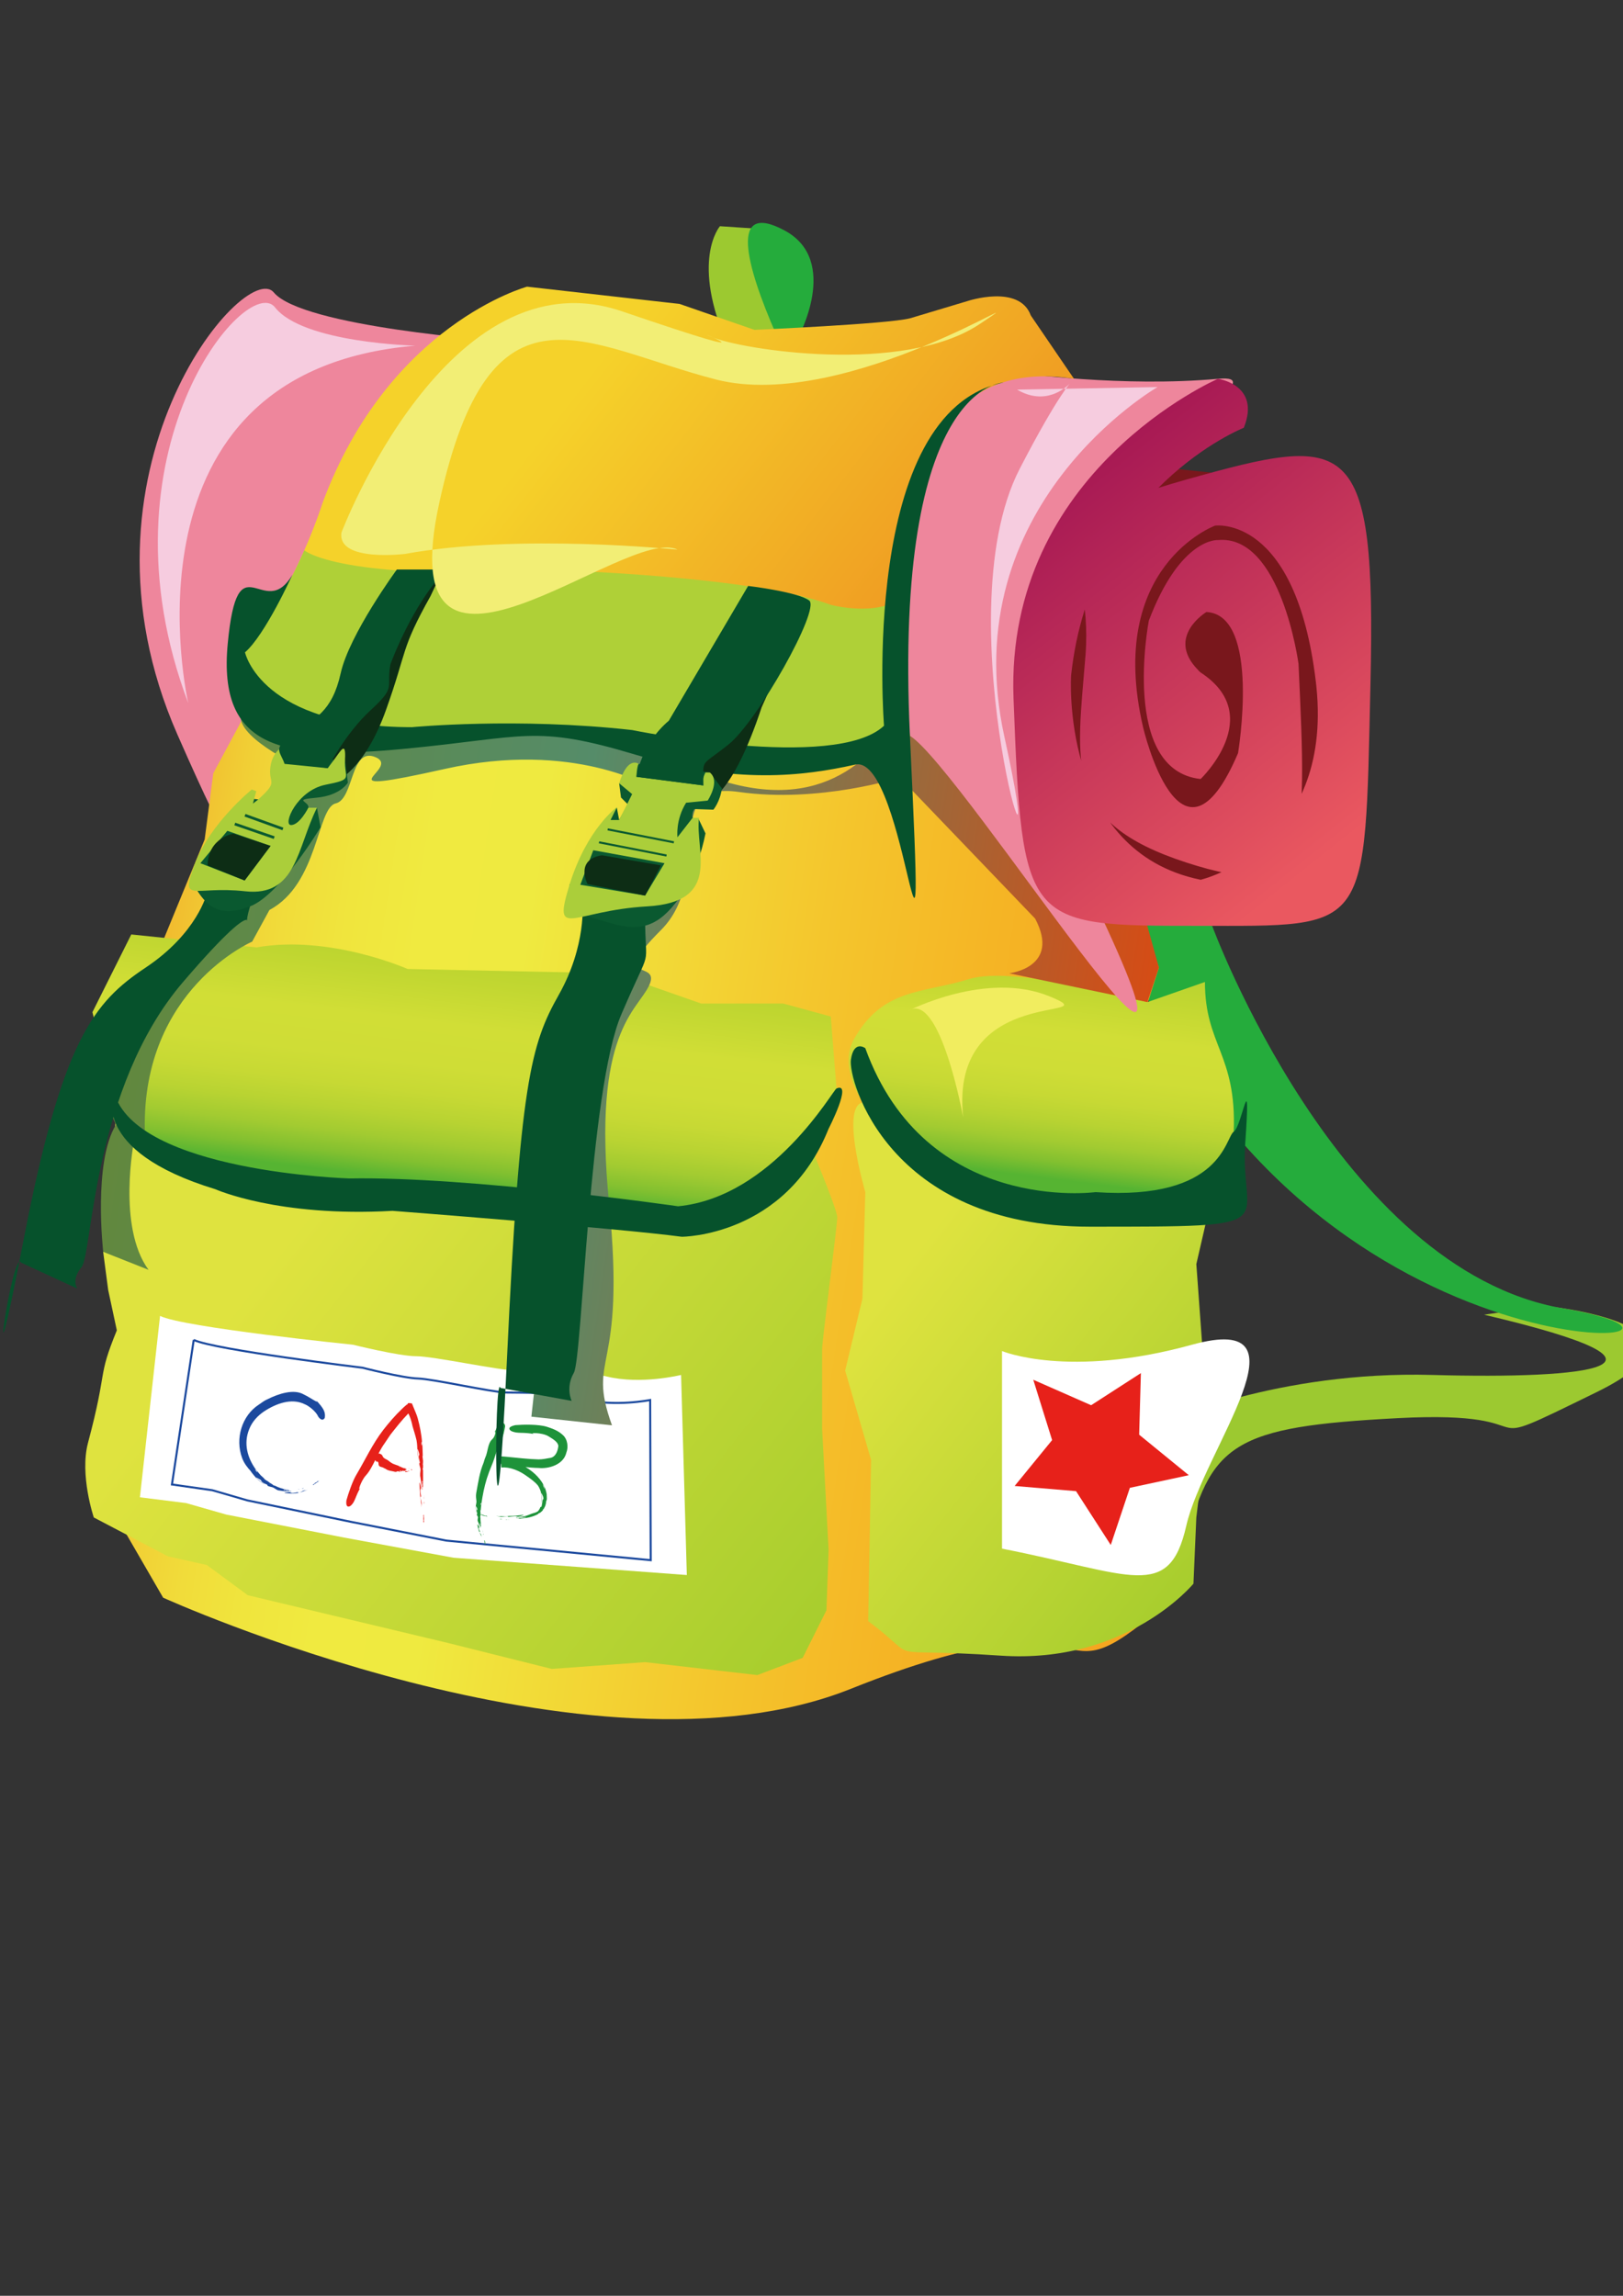 <?xml version="1.0"?>
<svg
    xmlns:rdf="http://www.w3.org/1999/02/22-rdf-syntax-ns#"
    xmlns="http://www.w3.org/2000/svg"
    xmlns:cc="http://web.resource.org/cc/"
    xmlns:xlink="http://www.w3.org/1999/xlink"
    xmlns:dc="http://purl.org/dc/elements/1.1/"
    xmlns:svg="http://www.w3.org/2000/svg"
    xmlns:inkscape="http://www.inkscape.org/namespaces/inkscape"
    xmlns:sodipodi="http://sodipodi.sourceforge.net/DTD/sodipodi-0.dtd"
    xmlns:ns1="http://sozi.baierouge.fr"
    id="&#x56FE;&#x5C42;_1"
    xml:space="preserve"
    viewBox="0 0 595.28 841.89"
    y="0px"
    version="1.1"
    enable-background="new 0 0 595.28 841.89"
    x="0px"
  >
	<rect x="0" y="0" width="595.28" height="841.89" fill="#333333" stroke="none"/>
	<path
      d="m183.14 125.03s-72.172-5.124-82.731-17.793-77.595 65.983-35.368 162.06 7.92-2.641 40.647-6.864l77.45-137.41z"
      fill="#EE869C"
  />
	<path
      d="m566.53 478.87s69.681 6.859 19.01 31.671-12.672 6.335-72.851 9.505-69.151 8.974-78.129 48.038l-7.387-46.454s41.173-19.006 98.184-17.422 99.755-3.093 18.988-22.093l22.19-3.25z"
      fill="#9CC930"
  />
	<path
      d="m444.59 339.51s46.335 126.03 128.68 140.28-90.678 32.335-157.19-124.44l6.335-22.17 22.17 6.33z"
      fill="#25AC3C"
  />
	<linearGradient
      id="SVGID_1_"
      y2="467.15"
      gradientUnits="userSpaceOnUse"
      y1="402.74"
      x2="444.13"
      x1="16.528"
    >
		<stop
        stop-color="#F08522"
        offset="0"
    />
		<stop
        stop-color="#F1A429"
        offset=".04"
    />
		<stop
        stop-color="#F1BC2F"
        offset=".082"
    />
		<stop
        stop-color="#F1CF35"
        offset=".128"
    />
		<stop
        stop-color="#F1DC3A"
        offset=".177"
    />
		<stop
        stop-color="#F0E53D"
        offset=".231"
    />
		<stop
        stop-color="#F0EA40"
        offset=".293"
    />
		<stop
        stop-color="#EFEA40"
        offset=".382"
    />
		<stop
        stop-color="#F2DC38"
        offset=".479"
    />
		<stop
        stop-color="#F4C62D"
        offset=".632"
    />
		<stop
        stop-color="#F5B525"
        offset=".774"
    />
		<stop
        stop-color="#F5A921"
        offset=".901"
    />
		<stop
        stop-color="#F5A520"
        offset="1"
    />
	</linearGradient
  >
	<path
      d="m424.53 581.28l-5.806-165.22-1.054-38.007 7.39-23.227-2.643-7.392-6.862-30.617-81.821-62.82-240.72 2.11-14.783 27.451-3.165 24.283-15.839 38.535-12.138 186.88-2.901 25.604 15.648 27.024s157.23 71.424 252.25 33.417 71.268 5.802 110.33-26.927l2.11-11.07z"
      fill="url(#SVGID_1_)"
  />
	<linearGradient
      id="SVGID_2_"
      y2="471.43"
      gradientUnits="userSpaceOnUse"
      y1="609"
      x2="325.44"
      x1="502.12"
    >
		<stop
        stop-color="#8FC426"
        offset="0"
    />
		<stop
        stop-color="#DFE33F"
        offset="1"
    />
	</linearGradient
  >
	<path
      d="m445.12 436.11l-6.333 27.45 4.224 58.067-4.224 34.835-1.054 24.284s-24.281 29.565-70.735 26.394-27.451 3.172-48.564-12.665l1.053-59.125-9.503-32.729 6.335-26.396 1.056-39.059s-10.556-35.9 1.06-32.731c11.6 3.18 126.68 31.69 126.68 31.69z"
      fill="url(#SVGID_2_)"
  />
	<linearGradient
      id="SVGID_3_"
      y2="445.32"
      gradientUnits="userSpaceOnUse"
      y1="660.71"
      x2="111.96"
      x1="388.58"
    >
		<stop
        stop-color="#8FC426"
        offset="0"
    />
		<stop
        stop-color="#DFE33F"
        offset="1"
    />
	</linearGradient
  >
	<path
      d="m295.99 417.11s11.086 26.129 11.086 29.297c0 3.167-5.543 45.132-5.543 48.299v29.3l2.375 44.339-0.791 22.173-8.712 17.425-16.628 6.326-41.174-4.747-34.242 2.483-38.004-9.502-73.47-17.52-15.045-11.089-14.254-3.167-27.184-14.255s-5.279-15.572-2.112-27.445c7.372-27.646 3.253-23.321 10.556-41.176l-3.167-14.779-1.845-13.991 4.749-49.885"
      fill="url(#SVGID_3_)"
  />
	<linearGradient
      id="SVGID_4_"
      y2="290.13"
      gradientUnits="userSpaceOnUse"
      y1="431.43"
      x2="396.36"
      x1="378.7"
    >
		<stop
        stop-color="#56B432"
        offset="0"
    />
		<stop
        stop-color="#82C030"
        offset=".045"
    />
		<stop
        stop-color="#A2CB31"
        offset=".096"
    />
		<stop
        stop-color="#B8D332"
        offset=".151"
    />
		<stop
        stop-color="#C7D934"
        offset=".212"
    />
		<stop
        stop-color="#CFDD36"
        offset=".281"
    />
		<stop
        stop-color="#D1DE36"
        offset=".382"
    />
		<stop
        stop-color="#C2D731"
        offset=".487"
    />
		<stop
        stop-color="#A9CD2A"
        offset=".685"
    />
		<stop
        stop-color="#97C727"
        offset=".862"
    />
		<stop
        stop-color="#91C426"
        offset="1"
    />
	</linearGradient
  >
	<path
      d="m441.95 360.1l-21.115 7.39s-48.566-13.724-65.458-8.446-31.674 3.167-42.233 22.171 24.288 58.071 80.24 57.01 58.067 5.278 59.122-23.227-10.56-31.67-10.56-54.89z"
      fill="url(#SVGID_4_)"
  />
	<path
      d="m317.37 384.38s-4.224-3.167-5.279 4.227 13.728 61.23 87.632 61.23 54.901 0 57.01-30.617-1.055-6.335-4.224-4.224-4.224 25.341-50.678 22.169c0-0.01-62.29 8.44-84.46-52.79z"
      fill="#06522C"
  />
	<path
      d="m333.21 370.65s28.505-14.782 51.731-5.281-36.952-5.278-31.674 44.342c0 0.01-8.45-46.45-20.06-39.06z"
      fill="#F1ED5F"
  />
	<path
      d="m367.52 495.44s24.288 10.218 69.685-2.322 4.224 38.556-2.112 66.427-20.063 17.65-67.572 8.358v-72.47z"
      fill="#fff"
  />
	<linearGradient
      id="SVGID_5_"
      y2="282.49"
      gradientUnits="userSpaceOnUse"
      y1="434.52"
      x2="183.19"
      x1="164.19"
    >
		<stop
        stop-color="#56B432"
        offset="0"
    />
		<stop
        stop-color="#82C030"
        offset=".045"
    />
		<stop
        stop-color="#A2CB31"
        offset=".096"
    />
		<stop
        stop-color="#B8D332"
        offset=".151"
    />
		<stop
        stop-color="#C7D934"
        offset=".212"
    />
		<stop
        stop-color="#CFDD36"
        offset=".281"
    />
		<stop
        stop-color="#D1DE36"
        offset=".382"
    />
		<stop
        stop-color="#C2D731"
        offset=".487"
    />
		<stop
        stop-color="#A9CD2A"
        offset=".685"
    />
		<stop
        stop-color="#97C727"
        offset=".862"
    />
		<stop
        stop-color="#91C426"
        offset="1"
    />
	</linearGradient
  >
	<path
      d="m299.95 420.27l6.858-21.112-2.108-26.393-17.421-4.752h-30.089l-31.674-11.085-76.012-1.584s-28.506-12.668-55.428-7.919l-45.927-4.749-14.252 28.505 7.917 31.671s-4.75 22.172 72.852 31.674 83.931 6.333 112.44 11.083c-0.01-0.01 44.34 7.91 72.84-25.35z"
      fill="url(#SVGID_5_)"
  />
	<path
      d="m287.81 84.54l-23.755-1.583s-11.086 12.669 3.167 44.342l25.339-3.168-4.76-39.59z"
      fill="#9CC930"
  />
	<path
      d="m292.56 124.13s15.835-28.505-4.751-39.591-14.252 12.669-3.167 38.007l7.92 1.58z"
      fill="#25AC3C"
  />
	<path
      d="m58.708 482.56c8.447 4.224 70.737 10.556 70.737 10.556s16.895 4.224 23.23 4.224c6.334 0 30.615 5.278 36.949 5.278 6.335 0 20.059-1.055 32.727 2.111 12.671 3.166 27.454-0.527 27.454-0.527l2.109 73.375-85.515-6.333-40.119-7.39-43.289-8.447-14.78-4.224-16.892-2.111 7.389-66.52z"
      fill="#fff"
  />
	<path
      stroke="#1B499E"
      stroke-width=".75"
      d="m71.057 491.36c7.326 3.59 61.912 10.2 61.912 10.2s14.749 3.794 20.313 3.952c5.564 0.155 26.779 4.977 32.343 5.138 5.57 0.152 17.652-0.354 28.712 2.496 11.06 2.843 24.126 0.256 24.126 0.256l0.203 58.729-74.99-7.183-35.083-6.902-37.839-7.828-12.896-3.739-14.791-2.105 7.993-53.02z"
      fill="#fff"
  />
	<linearGradient
      id="SVGID_6_"
      y2="415.31"
      gradientUnits="userSpaceOnUse"
      y1="354.15"
      x2="418.23"
      x1="12.2"
    >
		<stop
        stop-color="#658733"
        offset="0"
    />
		<stop
        stop-color="#558C69"
        offset=".466"
    />
		<stop
        stop-color="#D74B14"
        offset="1"
    />
	</linearGradient
  >
	<path
      d="m330.04 285.13s-29.563 9.505-59.125 5.281-8.447 30.617-28.506 50.676 0.003 10.557-4.221 20.059-21.117 16.893-14.783 80.235-8.446 54.901 1.056 81.295l-29.559-3.17 13.724-124.58 20.059-50.675 10.559-41.177-0.265-14.251s-28.506-17.423-75.75-6.866-15.839 0.003-25.339-4.221-7.918 15.304-14.78 16.89-6.333 29.564-24.283 39.065l-6.335 11.612s-40.437 17.428-39.381 69.161l-3.908 3.688s-6.333 31.671 5.283 47.508l-16.628-6.598s-3.771-32.877 4.673-46.606l-4.937-11.199 21.112-45.396 26.395-24.282 9.503-28.506 16.895-21.117s-23.23-10.558-23.23-19.002l4.752-6.864s25.866 20.589 61.763 14.254 52.79-9.499 96.073 10.559 65.457 2.112 78.13-16.893l7.917 5.516 82.876 66.275 5.281 19.005-4.224 12.668-50.678-10.556s19.003-2.112 9.505-20.061l-49.62-51.72z"
      fill="url(#SVGID_6_)"
  />
						<g
      fill="#E7211A"
    >
							<path
        d="m155.54 551.48l0.013-0.887-0.118 0.446c-0.03 0.19 0.05 0.29 0.11 0.44z"
    />
							<polygon
        points="155.57 549.77 155.57 549.61 155.54 549.48"
    />
							<path
        d="m155.48 548.23l0.017 0.787c0.02-0.23 0.02-0.49-0.02-0.79z"
    />
							<path
        d="m155.4 549.46c0.049-0.096 0.101-0.14 0.14 0.018l0.001 0.006-0.048-0.465-0.09 0.44z"
    />
							<path
        d="m155.4 549.46c-0.048 0.094-0.092 0.238-0.12 0.289l0.12-0.29z"
    />
							<path
        d="m154.21 549.07c-0.039-0.153 0.298-0.117 0.222-0.426-0.1-0.728-0.248-1.345-0.249-2.02-0.076-0.309 0.298-0.795 0.223-1.101-0.095-0.725-0.545-2.573-0.525-1.482 0.049 1.639 0.138 2.703 0.202 4.176l0.434 3.576-0.028 0.989 0.147-1.336c0.1-0.63-0.34-1.39-0.42-2.38z"
    />
							<path
        d="m155.52 558c-0.043-0.152-0.13-0.455-0.13-0.455 0.215-0.7 0.094-1.416-0.028-2.135l-0.155 0.327c0.035 0.414 0.13 0.457 0.189 0.087-0.172 0.849-0.173 1.647-0.108 2.458 0.1-0.05 0.2-0.05 0.24-0.28z"
    />
							<polygon
        points="155.33 558.76 155.29 558.28 155.26 558.3 155.33 558.78"
    />
							<path
        d="m155.17 544.95c0.002-2.054-0.01-3.989-0.022-5.879-0.068-0.144-0.146-0.245-0.11-0.439l0.111-0.448 0.002-0.824-0.032-0.292-0.002-0.006c-0.042-0.153-0.092-0.107-0.14-0.011l-0.116 0.293c0.027-0.054 0.069-0.197 0.116-0.293l0.086-0.447-0.05-0.786c0.061 0.303 0.076 0.563 0.05 0.786l0.055 0.464 0.033 0.136-0.032-1.889-0.053-0.391c-0.074-0.451-0.148-0.901-0.003-1.192l-0.012-0.338-0.026 0.066 0.023-0.126-0.048-1.429-0.25-0.927s0.097-0.225 0.146-0.337c-0.086-0.121-0.169-0.3-0.228-0.51l-0.207 0.729c-0.147 0.334 0.381 0.682 0.09 1.087 0.291-0.405-0.237-0.753-0.09-1.087l0.207-0.729c-0.122-0.441-0.142-1.024-0.044-1.51 0.221 0.561 0.153 1.068 0.044 1.51 0.058 0.21 0.141 0.389 0.228 0.51-0.049 0.112-0.146 0.337-0.146 0.337l0.25 0.927c-0.009-0.935-0.071-1.878-0.199-2.835-0.205-3.111-0.808-6.052-1.597-8.998-0.398-1.466-1.11-2.853-1.663-4.315l-0.446-1.094c-2.287-0.438-1.153 0.32-1.901 0.424-0.616 0.51-1.229 1.037-1.801 1.617-2.563 2.441-4.753 5.038-6.81 7.654-4.05 5.287-6.514 10.802-9.96 16.592-1.327 2.233-2.878 6.796-3.554 9.218-0.416 3.39 1.472 2.082 1.588 1.974 1.739-1.569 1.53-3.264 3.66-6.792-1.384 2.43-0.023-2.218 1.838-4.247 2.67-2.892 4.189-8.085 6.928-11.841 0.66-0.944 1.3-1.977 2.081-3.105 2.194-2.789 4.281-5.464 6.638-7.864 0.58-0.612 1.216-1.139 1.826-1.723l0.058-0.053 0.029-0.027 0.015-0.014 0.003-0.003c-1.359-0.272 3.049 0.605-3.047-0.611l0.004 0.009 0.063 0.144 0.127 0.286 0.256 0.576 0.515 1.159c0.78 1.51 1.315 3.184 1.667 4.991 0.551 1.843 1.083 3.505 1.461 5.142 0.212 1.203 0.281 2.501 0.304 3.504 0.103 1.564 0.307 2.905 0.538 4.194-0.155-1.445-0.313-2.493-0.466-4.099-0.089-1.073 0.477 0.71 0.618 1.421 0.095 0.301-0.247 0.806-0.152 1.104 0.043 0.665 0.233 1.268 0.374 1.979 0.087 0.303-0.254 0.28-0.212 0.432 0.095 0.976 0.541 1.721 0.46 2.35l-0.128 1.328-0.005 0.806 0.094 0.533c0.101-0.143 0.225-0.195 0.351-0.245l-0.098 0.888 0.098-0.888c-0.126 0.05-0.25 0.103-0.351 0.245 0.215 1.29 0.378 2.789 0.526 4.179l0.03-0.021c-0.034-0.812-0.002-1.606 0.202-2.448-0.074 0.365-0.167 0.318-0.187-0.098l0.167-0.32c0.095 0.726 0.189 1.448-0.054 2.135 0 0 0.075 0.311 0.113 0.465-0.047 0.229-0.152 0.218-0.242 0.267l0.026 0.481c0.16-0.31 0.37-1.38 0.37-1.38z"
    />
							<path
        d="m155.07 536.59l0.034 0.393-0.025-1.582c-0.15 0.28-0.06 0.73-0.01 1.19z"
    />
						</g
  >
						<g
      fill="#E7211A"
    >
							<path
        d="m150.13 538.46l-0.137-0.045 0.046 0.132c0.03 0.04 0.06-0.03 0.09-0.09z"
    />
							<polygon
        points="149.87 538.36 149.85 538.36 149.82 538.38"
    />
							<path
        d="m149.61 538.4l0.128 0.012-0.13-0.01z"
    />
							<polygon
        points="149.79 538.52 149.82 538.38 149.82 538.38 149.74 538.41"
    />
							<path
        d="m149.79 538.52l0.021 0.128-0.02-0.13z"
    />
							<path
        d="m149.48 539.67c-0.032 0.032 0.042-0.296-0.022-0.232-0.135 0.068-0.265 0.196-0.374 0.175-0.065 0.063-0.066-0.317-0.131-0.254-0.135 0.069-0.526 0.449-0.347 0.466l0.712-0.062 0.656-0.292 0.151 0.064-0.183-0.193c-0.09-0.13-0.29 0.27-0.47 0.31z"
    />
							<path
        d="m151.13 538.87l-0.096 0.097c-0.063-0.26-0.196-0.19-0.33-0.122l0.018 0.175c0.07-0.005 0.096-0.096 0.052-0.18 0.094 0.228 0.215 0.284 0.351 0.277l0.01-0.25z"
    />
							<polygon
        points="151.21 539.1 151.13 539.11 151.13 539.14 151.21 539.11"
    />
							<path
        d="m149.02 538.59l-0.928-0.227c-0.037 0.06-0.07 0.13-0.092 0.085l-0.045-0.131-0.127-0.044-0.052 0.016-0.001 0.002-0.033 0.136 0.02 0.128-0.02-0.128-0.05-0.107-0.127-0.018 0.127 0.018 0.084-0.03 0.028-0.025-0.287-0.116-0.068 0.012c-0.081 0.025-0.162 0.051-0.17-0.119l-0.05-0.023 0.003 0.031-0.012-0.035-0.213-0.1-0.192 0.147s-0.007-0.117-0.011-0.176l-0.122 0.142 0.045 0.301c0.012 0.177 0.191-0.299 0.177 0.024 0.014-0.323-0.166 0.152-0.177-0.024l-0.045-0.301c-0.085 0.041-0.163-0.041-0.196-0.219 0.125-0.114 0.168 0.038 0.196 0.219l0.122-0.142c0.004 0.059 0.011 0.176 0.011 0.176l0.192-0.147-0.422-0.197c-0.902-0.476-1.828-0.594-2.735-1.098-0.486-0.281-0.933-0.598-1.342-0.955-0.825-0.656-1.839-0.676-2.291-1.922-0.183-0.438-0.859-0.62-1.197-0.761-0.729 0.24-1.315 1.554-1.331 1.639-0.379 1.189 0.218 0.74 0.461 1.695-0.205-0.579 0.689-0.524 0.686 0.433 0.004 1.444 1.302 1.057 1.934 1.575 0.16 0.146 0.385 0.167 0.605 0.274 1.045 0.845 2.332 0.772 3.548 1.136 0.333 0.082 0.704-0.145 1.022-0.239 0.216-0.005 0.394 0.211 0.559 0.252 0.26 0.063 0.51 0.006 0.755-0.084l-0.723 0.024c-0.182-0.025 0.223-0.388 0.36-0.45 0.066-0.061 0.061 0.322 0.128 0.262 0.109 0.027 0.242-0.095 0.378-0.157 0.066-0.062-0.013 0.265 0.021 0.233 0.175-0.042 0.389-0.438 0.47-0.327l0.181 0.193 0.125 0.047 0.104-0.065 0.036-0.355 0.119 0.139-0.119-0.139-0.036 0.355 0.778-0.371 0.003-0.03c-0.137 0.008-0.258-0.049-0.349-0.276 0.042 0.085 0.016 0.175-0.055 0.181l-0.016-0.175c0.136-0.069 0.271-0.139 0.33 0.121l0.098-0.096-0.007 0.245 0.082-0.01c-0.01-0.11-0.14-0.36-0.14-0.36z"
    />
							<path
        d="m147.69 538.31l0.068-0.014-0.24-0.104c0.01 0.16 0.09 0.14 0.17 0.11z"
    />
						</g
  >
						<g
      fill="#1E933A"
    >
							<path
        d="m177.41 562.79l-0.075-0.45-0.071 0.25c-0.03 0.1 0.06 0.14 0.14 0.2z"
    />
							<polygon
        points="177.27 561.92 177.25 561.84 177.21 561.78"
    />
							<path
        d="m177.02 561.16l0.094 0.395c0.01-0.12-0.01-0.25-0.09-0.4z"
    />
							<path
        d="m177.07 561.8c0.039-0.059 0.086-0.09 0.139-0.019l0.001 0.002-0.092-0.225-0.05 0.24z"
    />
							<path
        d="m177.07 561.8l-0.089 0.17 0.09-0.17z"
    />
							<path
        d="m175.86 561.82c-0.053-0.073 0.281-0.117 0.175-0.263-0.166-0.358-0.39-0.653-0.448-1.008-0.095-0.152 0.243-0.465 0.149-0.613-0.14-0.362-0.708-1.294-0.617-0.716 0.161 0.866 0.291 1.425 0.53 2.179l0.786 1.77 0.078 0.516 0.003-0.721c0.02-0.34-0.48-0.65-0.66-1.15z"
    />
							<path
        d="m178.1 566.09c-0.058-0.065-0.174-0.195-0.174-0.196 0.133-0.414-0.06-0.743-0.254-1.077l-0.115 0.206c0.078 0.202 0.174 0.198 0.192-0.005-0.076 0.476 0.009 0.885 0.158 1.28 0.07-0.06 0.17-0.09 0.19-0.21z"
    />
							<polygon
        points="178 566.52 177.9 566.29 177.88 566.31 177.99 566.54"
    />
							<path
        d="m176.46 559.54c-0.141-1.055-0.269-2.051-0.246-3.031-0.068-0.071-0.146-0.121-0.111-0.224l0.11-0.235v-0.426l-0.033-0.15-0.001-0.003c-0.042-0.08-0.093-0.056-0.14-0.006l-0.115 0.154 0.115-0.154 0.085-0.231-0.031-0.407 0.031 0.407 0.056 0.24 0.034 0.069 0.024-0.974-0.021-0.203c-0.038-0.234-0.075-0.471 0.092-0.612l0.016-0.173-0.031 0.032 0.034-0.063 0.066-0.732-0.175-0.497s0.115-0.104 0.172-0.155l-0.145-0.283-0.305 0.348c-0.173 0.158 0.325 0.389 0.002 0.57 0.323-0.182-0.176-0.412-0.002-0.57l0.305-0.348c-0.037-0.237 0.052-0.534 0.239-0.759 0.112 0.31-0.049 0.549-0.239 0.759l0.145 0.283c-0.058 0.051-0.172 0.155-0.172 0.155l0.175 0.497 0.18-1.447c0.468-3.144 1.008-6.022 1.987-9.185 0.541-1.708 1.151-3.323 1.824-4.891 1.337-3.126 1.828-6.203 3.566-9.316 0.636-1.21 1.098-3.66 1.333-4.936-0.154-1.807-1.768-1.23-1.864-1.175-1.449 0.744-0.92 1.693-2.159 3.558 0.758-1.291 0.505 1.232-0.67 2.317-1.761 1.538-1.569 4.494-2.599 6.75-0.257 0.561-0.388 1.198-0.62 1.899-1.494 3.535-1.955 7.147-2.712 11.192-0.186 1.079 0.002 2.077 0.101 3.009-0.001 0.672-0.262 1.369-0.259 1.921-0.024 0.861 0.071 1.607 0.198 2.313-0.038-0.789-0.111-1.367-0.133-2.254-0.002-0.589 0.417 0.433 0.5 0.816 0.07 0.166-0.311 0.417-0.24 0.584-0.003 0.362 0.114 0.693 0.23 1.077 0.083 0.163-0.255 0.149-0.214 0.231 0.098 0.528 0.546 0.914 0.469 1.251l-0.123 0.716-0.002 0.433 0.117 0.276 0.338-0.158-0.054 0.476 0.054-0.476-0.338 0.158c0.279 0.667 0.55 1.43 0.782 2.133l0.029-0.015c-0.085-0.418-0.105-0.838 0.045-1.297-0.051 0.197-0.146 0.185-0.192-0.029l0.146-0.185c0.14 0.366 0.279 0.725 0.082 1.112 0 0 0.094 0.15 0.142 0.225-0.032 0.126-0.137 0.135-0.223 0.174l0.057 0.246c0.13-0.22 0.28-0.8 0.28-0.8z"
    />
							<path
        d="m176.13 555.22l0.035 0.203 0.026-0.817c-0.17 0.15-0.12 0.39-0.06 0.62z"
    />
						</g
  >
						<g
      fill="#1E933A"
    >
							<path
        d="m183.26 557.09l1.022 0.123-0.502-0.173c-0.22-0.06-0.35 0-0.52 0.05z"
    />
							<polygon
        points="185.23 557.3 185.41 557.32 185.57 557.3"
    />
							<path
        d="m187.02 557.31l-0.914-0.021c0.25 0.04 0.56 0.06 0.91 0.02z"
    />
							<path
        d="m185.6 557.16c0.107 0.057 0.156 0.112-0.028 0.139l-0.007 0.001 0.541-0.012-0.5-0.13z"
    />
							<path
        d="m185.6 557.16c-0.104-0.055-0.268-0.11-0.324-0.142l0.32 0.14z"
    />
							<path
        d="m186.12 556c0.173-0.026 0.116 0.307 0.468 0.253 0.823-0.089 1.521-0.196 2.274-0.227 0.342-0.087 0.902 0.268 1.245 0.182 0.822-0.142 2.786-0.825 1.596-0.668-1.782 0.238-2.976 0.354-4.625 0.375-1.344 0.1-2.652 0.15-4.046 0.117l-1.105-0.186c0.465 0.117 0.943 0.249 1.48 0.346 0.7 0.19 1.61-0.16 2.72-0.18z"
    />
							<path
        d="m175.88 555.39c0.183 0.024 0.544 0.063 0.545 0.057 0.698 0.45 1.544 0.576 2.379 0.652l-0.325-0.245c-0.469-0.085-0.546-0.007-0.147 0.158-0.902-0.414-1.775-0.673-2.668-0.951 0.03 0.1-0.02 0.19 0.22 0.32z"
    />
							<polygon
        points="175.13 554.91 175.66 555.06 175.65 555.03 175.12 554.9"
    />
							<path
        d="m190.8 556.92c2.345-0.213 4.597-0.606 6.533-1.682 0.113-0.142 0.173-0.265 0.388-0.345 0.19-0.027 0.33-0.129 0.478-0.224l0.731-0.644 0.174-0.306 0.002-0.007c0.071-0.176-0.001-0.16-0.102-0.099l-0.277 0.198c0.054-0.031 0.178-0.136 0.277-0.198l0.365-0.378c0.173-0.244 0.243-0.541 0.372-0.831-0.081 0.349-0.18 0.639-0.372 0.831l-0.266 0.483-0.066 0.153c0.488-0.594 0.801-1.261 1.033-1.967l0.132-0.442c0.093-0.525 0.082-1.058 0.305-1.369l0.067-0.395-0.041 0.073 0.046-0.144-0.068-1.695-0.457-1.035c0 0.001 0.045-0.275 0.067-0.416-0.111-0.124-0.271-0.295-0.391-0.516l0.015 0.854c-0.076 0.387 0.526 0.71 0.322 1.193 0.204-0.483-0.398-0.807-0.322-1.193l-0.015-0.854c-0.271-0.455-0.454-1.108-0.637-1.64 0.518 0.49 0.581 1.132 0.637 1.64 0.119 0.221 0.279 0.392 0.391 0.516-0.021 0.141-0.067 0.417-0.067 0.416l0.457 1.035c-0.184-1.099-0.529-2.166-1.03-3.197-1.728-3.271-4.54-5.604-7.639-7.275-1.58-0.799-3.248-1.462-5.053-1.838-0.914-0.144-1.841-0.271-2.813-0.222l-0.181 0.001-0.09 0.001h-0.085c0.036 2.809 0.013 0.779 0.022 1.406l0.33 0.034 0.662 0.069 1.349 0.17c3.939 0.551 7.76 1.168 11.662 1.24 3.442 0.355 9.045-1.086 10.089-5.658 0.775-1.917 0.506-4.933-1.41-6.529-1.745-1.582-3.754-2.268-5.716-2.912-3.072-0.968-8.706-0.848-11.547-0.614-3.773 0.798-1.686 2.116-1.516 2.18 2.358 1.098 4.15 0.229 8.717 1.162-3.158-0.536 2.508-0.82 5.042 0.829 1.896 1.142 3.494 2.23 3.475 3.569-0.241 1.977-1.079 4.169-3.35 4.344-1.108 0.205-2.362 0.472-3.883 0.486-3.937-0.091-7.839-0.604-11.961-0.985l-1.596-0.122-0.101-0.007-0.051-0.003-0.006-0.001c-0.016-0.888 0.102 7.732 0.055 4.083h0.028l0.151-0.004 0.301-0.009 0.605-0.029c0.849 0.047 1.726 0.184 2.623 0.415 1.786 0.492 3.576 1.346 5.198 2.493 1.725 1.193 3.258 2.274 4.409 3.616 0.763 1.032 1.182 2.324 1.34 3.252 0.256 1.454 0.347 2.76-0.088 3.996 0.534-1.349 0.437-2.411 0.177-3.914-0.265-1.023 0.629 0.609 0.669 1.385 0.144 0.326-0.39 0.768-0.329 1.067-0.021 0.661-0.213 1.252-0.342 1.999-0.063 0.308-0.364 0.09-0.398 0.224-0.308 0.736-0.704 1.559-1.325 1.803-0.437 0.23-0.872 0.363-1.314 0.464l-0.812 0.27-0.538 0.229c0.175 0.061 0.264 0.167 0.351 0.275-0.285 0.055-0.694 0.088-0.979 0.143 0.284-0.055 0.693-0.088 0.979-0.143-0.087-0.108-0.176-0.215-0.351-0.275-1.306 0.568-2.979 0.938-4.549 1.146l0.024 0.029c0.922-0.068 1.818-0.121 2.796-0.059-0.422-0.005-0.38-0.106 0.082-0.204l0.386 0.105c-0.795 0.255-1.625 0.411-2.424 0.241 0 0.002-0.348 0.111-0.523 0.147-0.266-0.037-0.256-0.144-0.316-0.231l-0.547 0.045c0.43 0.16 1.67 0.32 1.67 0.3z"
    />
							<path
        d="m199.39 553.22l-0.235 0.401c0.411-0.489 0.63-1.065 0.844-1.646-0.29 0.25-0.33 0.79-0.61 1.25z"
    />
						</g
  >
					<g
      fill="#1B499E"
    >
						<path
        d="m111.41 545.68l-0.753 0.177 0.405 0.02c0.17-0.01 0.24-0.1 0.35-0.2z"
    />
						<polygon
        points="109.96 546.02 109.82 546.03 109.71 546.07"
    />
						<path
        d="m108.62 546.19l0.689-0.052-0.69 0.05z"
    />
						<path
        d="m109.71 546.21c-0.091-0.044-0.135-0.095-0.004-0.139l0.005-0.002-0.4 0.067 0.39 0.07z"
    />
						<path
        d="m109.71 546.21c0.088 0.041 0.225 0.089 0.272 0.1l-0.27-0.1z"
    />
						<path
        d="m109.5 547.41c-0.143 0.046-0.142-0.29-0.425-0.199-0.673 0.118-1.27 0.351-1.915 0.315-0.302 0.041-0.731-0.387-1.021-0.347-0.684 0.062-2.526 0.154-1.494 0.343 1.596 0.127 2.621 0.285 4.047 0.058 1.16-0.12 2.199-0.555 3.276-0.983 0.303-0.109 0.62-0.116 0.901-0.234-0.38 0.113-0.807 0.122-1.248 0.199-0.6 0-1.18 0.76-2.13 0.85z"
    />
						<path
        d="m116.49 543.13c-0.083 0.112-0.251 0.341-0.251 0.341-0.643 0.18-1.054 0.684-1.547 1.109l0.333-0.009c0.285-0.248 0.263-0.351-0.035-0.208 0.702-0.294 1.298-0.722 1.851-1.2-0.09-0.04-0.15-0.12-0.34-0.03z"
    />
						<polygon
        points="117.16 542.87 116.84 543.16 116.88 543.17 117.18 542.87"
    />
						<path
        d="m105.71 546.36c-1.823-0.239-3.496-0.827-4.996-1.604-0.146 0.005-0.265 0.033-0.406-0.074l-0.3-0.28-0.623-0.396-0.235-0.118-0.005-0.001c-0.137-0.042-0.131 0.023-0.084 0.111l0.159 0.246-0.159-0.246-0.288-0.295-0.604-0.369c0.254 0.114 0.45 0.239 0.604 0.369l0.377 0.185 0.119 0.04-1.397-0.946-0.307-0.174c-0.337-0.225-0.679-0.453-0.768-0.741l-0.223-0.2 0.024 0.06-0.064-0.095-0.938-0.853-0.703-0.488s-0.049-0.219-0.072-0.327c-0.139-0.027-0.292-0.112-0.443-0.236l0.224 0.661c0.078 0.335 0.675 0.24 0.685 0.719-0.009-0.479-0.606-0.384-0.685-0.719l-0.224-0.661c-0.305-0.27-0.66-0.663-0.749-1.118 0.397 0.342 0.627 0.711 0.749 1.118 0.151 0.124 0.304 0.209 0.443 0.236 0.022 0.108 0.071 0.327 0.072 0.327l0.703 0.488-1.63-1.912c-3.222-4.373-4.714-9.721-2.559-14.981 1.063-2.762 3.118-4.931 5.416-6.486 4.464-2.942 10.097-4.997 14.831-2.706 1.805 0.697 4.356 2.86 5.1 4.655 1.543 2.081 2.402 0.482 2.388 0.251 0.285-2.102-0.556-3.511-3.378-6.5 1.889 2.02-1.833-0.773-4.296-1.916-3.669-2.17-9.371-0.278-13.352 1.729-1.086 0.432-2.055 1.213-3.207 1.992-6.118 3.959-8.811 12.382-6.064 19.663 0.738 1.915 1.874 3.344 3.001 4.563 0.675 1.01 1.535 1.977 2.172 2.733 1.134 1.047 2.209 1.867 3.36 2.417-1.221-0.713-2.032-1.372-3.246-2.39-0.735-0.755 0.79 0.25 1.413 0.561 0.271 0.13 0.388 0.715 0.663 0.847 0.478 0.438 1.071 0.628 1.703 0.911 0.286 0.093 0.077 0.358 0.222 0.406 0.828 0.469 1.656 0.432 2.164 0.731l1.08 0.663c0.227 0.113 0.438 0.261 0.699 0.316l0.517 0.064c-0.097-0.136-0.102-0.268-0.104-0.4l0.763 0.338-0.763-0.338c0.002 0.133 0.008 0.265 0.104 0.4 1.233 0.205 2.625 0.366 3.93 0.302l-0.016-0.032c-0.738-0.089-1.496-0.105-2.178-0.546 0.302 0.165 0.243 0.245-0.13 0.157l-0.24-0.244c0.654 0.132 1.306 0.122 1.896 0.424 0 0 0.292-0.041 0.434-0.062 0.202 0.071 0.182 0.176 0.218 0.271l0.442 0.027c-0.3-0.18-1.23-0.51-1.23-0.51z"
    />
						<path
        d="m98.756 543.69l0.312 0.167-1.17-0.799c0.115 0.27 0.488 0.45 0.858 0.63z"
    />
					</g
  >
	<path
      d="m458.84 174.81l-45.927-4.752-31.675 58.596s-1.578 41.173 1.588 45.925c3.166 4.751 34.841 47.51 34.841 47.51s22.169 6.335 28.502 6.335c6.335 0 39.594-30.09 39.594-30.09l11.084-41.176-17.419-53.844-20.58-28.5z"
      fill="#79171C"
  />
	<path
      d="m373.86 136.8s38.007 5.28 72.851 2.112-109.55 58.749-48.311 185.44-45.655-42.912-64.661-54.526c0 0.01-19.78-130.69 40.12-133.02z"
      fill="#EE869C"
  />
	<linearGradient
      id="SVGID_7_"
      y2="311.76"
      gradientUnits="userSpaceOnUse"
      y1="181.85"
      x2="489.16"
      x1="385.6"
    >
		<stop
        stop-color="#A71954"
        offset="0"
    />
		<stop
        stop-color="#EA5860"
        offset="1"
    />
	</linearGradient
  >
	<path
      d="m440.37 246.6c-0.43-0.279-0.729-0.689-1.061-1.03-11.809-12.148 3.176-21.14 3.176-21.14 20.058 1.055 11.61 51.732 11.61 51.732-21.118 49.622-34.844-9.502-34.844-9.502-13.723-59.122 26.399-73.905 26.399-73.905s29.56-4.22 36.949 57.013c0.088 0.731 0.171 1.458 0.241 2.178 5.966 59.332-42.472 70.669-42.472 70.669-0.847-0.172-1.676-0.361-2.492-0.562-49.103-12.086-45.017-74.397-45.017-74.397 7.394-68.624 63.346-90.794 63.346-90.794 6.336-15.837-9.498-17.949-9.498-17.949s-78.135 33.785-74.966 117.19 4.224 83.408 67.572 83.408 61.234 3.168 63.343-88.686-7.387-91.849-67.566-74.958-33.782 24.281-36.952 64.4-8.447 61.233 36.952 76.015 44.343-4.222 41.177-72.847c0 0-6.333-47.508-29.56-45.396 0 0-13.726-1.057-25.342 29.56 0 0-10.557 54.901 19.003 58.069 0 0 24.28-23.22 0-39.06z"
      fill="url(#SVGID_7_)"
  />
	<polygon
      points="436.02 540.97 414.41 545.6 407.4 566.56 394.67 546.82 372.15 544.92 385.89 528.1 378.98 505.97 400.2 515.31 418.45 503.53 417.82 526.12"
      fill="#E7211A"
  />
	<path
      d="m306.81 399.16c-1.324 0.582-23.369 39.823-58.107 43.199 0 0-76.234-10.997-120.58-10.208 0 0-78.392-2.377-86.312-31.671 0 0-9.5 21.38 37.217 35.633 0 0 22.963 10.293 64.927 7.916 0 0 82.352 6.333 106.1 9.502 0 0 38.01 0 53.845-39.591 0.01 0 8.97-17.45 2.91-14.78z"
      fill="#06522C"
  />
	<linearGradient
      id="SVGID_8_"
      y2="156.56"
      gradientUnits="userSpaceOnUse"
      y1="310.8"
      x2="200.6"
      x1="398.69"
    >
		<stop
        stop-color="#EC741D"
        offset="0"
    />
		<stop
        stop-color="#F5D22A"
        offset="1"
    />
	</linearGradient
  >
	<path
      d="m393.91 138.91c-85.789-13.631-60.179 130.91-60.179 130.91-20.059 13.727-85.516 7.391-85.516 7.391-23.227-10.556-67.566-7.391-67.566-7.391-98.188 6.335-95.02-31.671-95.02-31.671 19-10.559 32.724-53.844 32.724-53.844 24.286-65.459 74.96-79.181 74.96-79.181l55.958 6.332 27.451 9.502s48.563-2.112 57.009-4.222l21.118-6.335s19-6.335 23.224 5.279l15.85 23.23z"
      fill="url(#SVGID_8_)"
  />
	<path
      d="m330.24 218.59c-0.73 27.4 3.493 51.235 3.493 51.235-20.059 13.727-85.516 7.391-85.516 7.391-23.227-10.556-67.566-7.391-67.566-7.391-98.188 6.335-95.02-31.671-95.02-31.671 10.963-6.092 20.166-23.075 25.994-36.356 0 0 12.54 11.548 92.777 7.324 0 0 71.792 2.112 100.3 12.668 0 0 11.611 3.167 21.115 0l4.44-3.19z"
      fill="#AFD037"
  />
	<path
      d="m368.15 140.29s-40.493 0-34.41 129.54-1.055 6.332-20.059 10.556-43.813 7.395-80.767-3.692-40.118-6.335-84.459-2.112-68.625 0.527-64.929-38.535 13.195-7.39 23.754-25.337c0 0-10.034 22.171-17.422 28.505 0 0 5.807 27.449 61.233 27.449 0 0 38.536-3.695 80.766 1.056 0 0 74.432 15.31 92.379-1.583-0.01-0.02-9.21-115.38 43.91-125.86z"
      fill="#06522C"
  />
	<path
      d="m259.57 293.58s8.711-0.792 19.795-34.231l17.422-38.797-16.629 0.972-41.967 59.387 0.791 7.919 20.6 4.75z"
      fill="#0D2D15"
  />
	<path
      d="m123.37 286.46s10.294-3.958 18.214-26.131 5.246-21.962 16.333-41.756l3.46-7.336-19 8.712-25.34 47.508-9.502 15.045 15.84 3.96z"
      fill="#0D2D15"
  />
	<path
      d="m213.64 330.8s1.582 15.836-8.711 34.048-14.254 32.467-19.003 133.82-4.752 3.172-2.375 10.297l26.128 4.751s-2.374-4.751 0.794-10.294 5.542-103.73 17.42-131.44 8.708-14.25 8.708-36.422c-0.01-0.02-18.22 1.56-22.97-4.77z"
      fill="#06522C"
  />
	<path
      d="m75.865 327.63s-3.431 14.521-22.435 27.188-30.618 26.393-44.869 100.3-3.96 1.581-0.794 7.917l20.588 9.502s-2.372-3.166 1.584-7.917 3.959-65.72 37.215-104.52 20.059-12.67 24.548-27.714v-3.168c0.001-0.01-9.501 2.37-15.837-1.59z"
      fill="#06522C"
  />
	<path
      d="m227.1 287.25l0.666 5.214 2.452 2.452-3.118 5.794-0.875-4.571-3.591 4.129-8.692 14.941-5.056 9.255s-1.187 9.251 7.951 11.927 16.277 5.799 23.857 1.337 15.164-17.393 18.066-32.11l-2.455-5.127-2.286-0.575s-0.392-2.103 0.724-3.218l6.912 0.222s2.453-2.896 3.122-7.803l-4.422-5.83-26.128-3.166-7.11 7.13z"
      fill="#0A5930"
  />
	<path
      d="m234.23 280.12s-3.96-3.168-7.128 7.126l4.75 3.958-4.75 9.502h-3.167l2.375-4.751s-11.086 7.918-17.422 28.505 0.792 9.501 28.509 7.918 17.417-20.586 19-32.465h-2.375l-5.542 7.128s-0.791-6.335 3.168-12.669l7.917-0.791s4.75-7.127 0.792-10.295l-1.584-0.014s-1.583 2.781-0.791 4.765l-24.548-3.168c0-0.02 0.14-3.77 0.79-4.77z"
      fill="#ABCE3A"
  />
	<polygon
      points="217.6 311.79 243.73 316.55 236.6 328.42 212.85 324.46"
      fill="#0A5930"
  />
	<path
      d="m126.54 278.54l1.055 8.446s-2.636 4.751-11.612 5.543-2.372 1.319-2.902 3.696h3.167l1.32 7.125s-14.783 24.81-25.866 29.034-16.101 0.265-20.588-7.918l0.326-7.622c0.165-0.344 1.284-1.871 0.733-1.085l20.917-22.788 3.099 0.35s7.128-7.391 5.807-14.252l24.53-0.53z"
      fill="#0A5930"
  />
	<path
      d="m120.21 281.7l-15.863-2.525s-0.826-0.622 0-3.725-4.346-0.62-5.173 5.793 3.309 4.966-4.553 12l-1.862 1.451 1.239-4.553-1.653-0.619s-15.312 12.415-20.902 27.313-0.591 7.886 18.414 9.999 19-15.836 26.395-30.617h-3.167s-3.168 6.335-6.335 6.335 2.108-12.672 12.668-14.781 6.733-2.112 7.127-9.24-1.582-3.167-3.96 0l-2.39 3.16z"
      fill="#ABCE3A"
  />
	<polygon
      points="73.49 316.55 83.388 304.67 99.227 310.21 89.723 322.88"
      fill="#0A5930"
  />
	<path
      d="m220.77 313.64l21.641 3.693-5.805 11.088-21.11-4.22s-4.75-8.98 5.28-10.56z"
      fill="#0D2D15"
  />
	<path
      d="m99.227 310.21l-13.596-4.485s-9.24 1.318-9.503 11.61l13.596 5.543 9.503-12.66z"
      fill="#0D2D15"
  />
	<line
      stroke-width=".75"
      y2="313.73"
      y1="308.89"
      stroke="#0A5930"
      x2="244.47"
      x1="219.71"
      fill="#0A5930"
  />
	<line
      stroke-width=".75"
      y2="308.89"
      y1="304.14"
      stroke="#0A5930"
      x2="247.16"
      x1="222.88"
      fill="#0A5930"
  />
	<line
      x1="86.114"
      y1="302.17"
      stroke="#0A5930"
      x2="100.57"
      y2="307.17"
      fill="#0A5930"
  />
	<line
      x1="89.857"
      y1="298.96"
      stroke="#0A5930"
      x2="103.77"
      y2="303.98"
      fill="#0A5930"
  />
	<path
      d="m274.4 214.87s18.167 2.167 22.391 5.333-19.006 44.342-29.563 52.788-9.238 4.752-9.238 15.045l-24.548-3.168s1.584-11.877 11.878-20.585l29.08-49.41z"
      fill="#06522C"
  />
	<path
      d="m163.76 208.86h-18.211s-17.42 23.754-20.588 38.007-9.503 16.628-17.422 22.172-4.752 6.333-3.166 11.085l15.835 1.583s6.334-12.668 15.837-21.38 5.543-7.918 7.126-16.628c0 0.01 7.92-22.16 20.59-34.83z"
      fill="#06522C"
  />
<path
      d="m152.36 126.76s-41.191-0.936-51.488-14.041-66.466 53.359-31.83 145.1c-0.002-0.01-28.083-121.7 83.32-131.06z"
      fill="#F6CCDF"
  />
<path
      d="m373.07 142.88l51.488-0.936s-74.889 43.063-56.166 128.25-23.403-42.125 5.616-98.293 19.65-16.85-0.94-29.02z"
      fill="#F6CCDF"
  />
<path
      d="m125.23 195.32s39.006-102.98 102.98-81.133 21.844 4.681 32.765 9.361 70.212 14.042 98.296-4.681-48.367 32.765-96.735 20.283-82.693-40.566-101.42 45.247 68.651 7.801 87.374 17.163c0 0-58.5-6.026-99.856 1.56 0 0-24.96 3.12-23.4-7.8z"
      fill="#F2EE75"
  />
</svg
>
